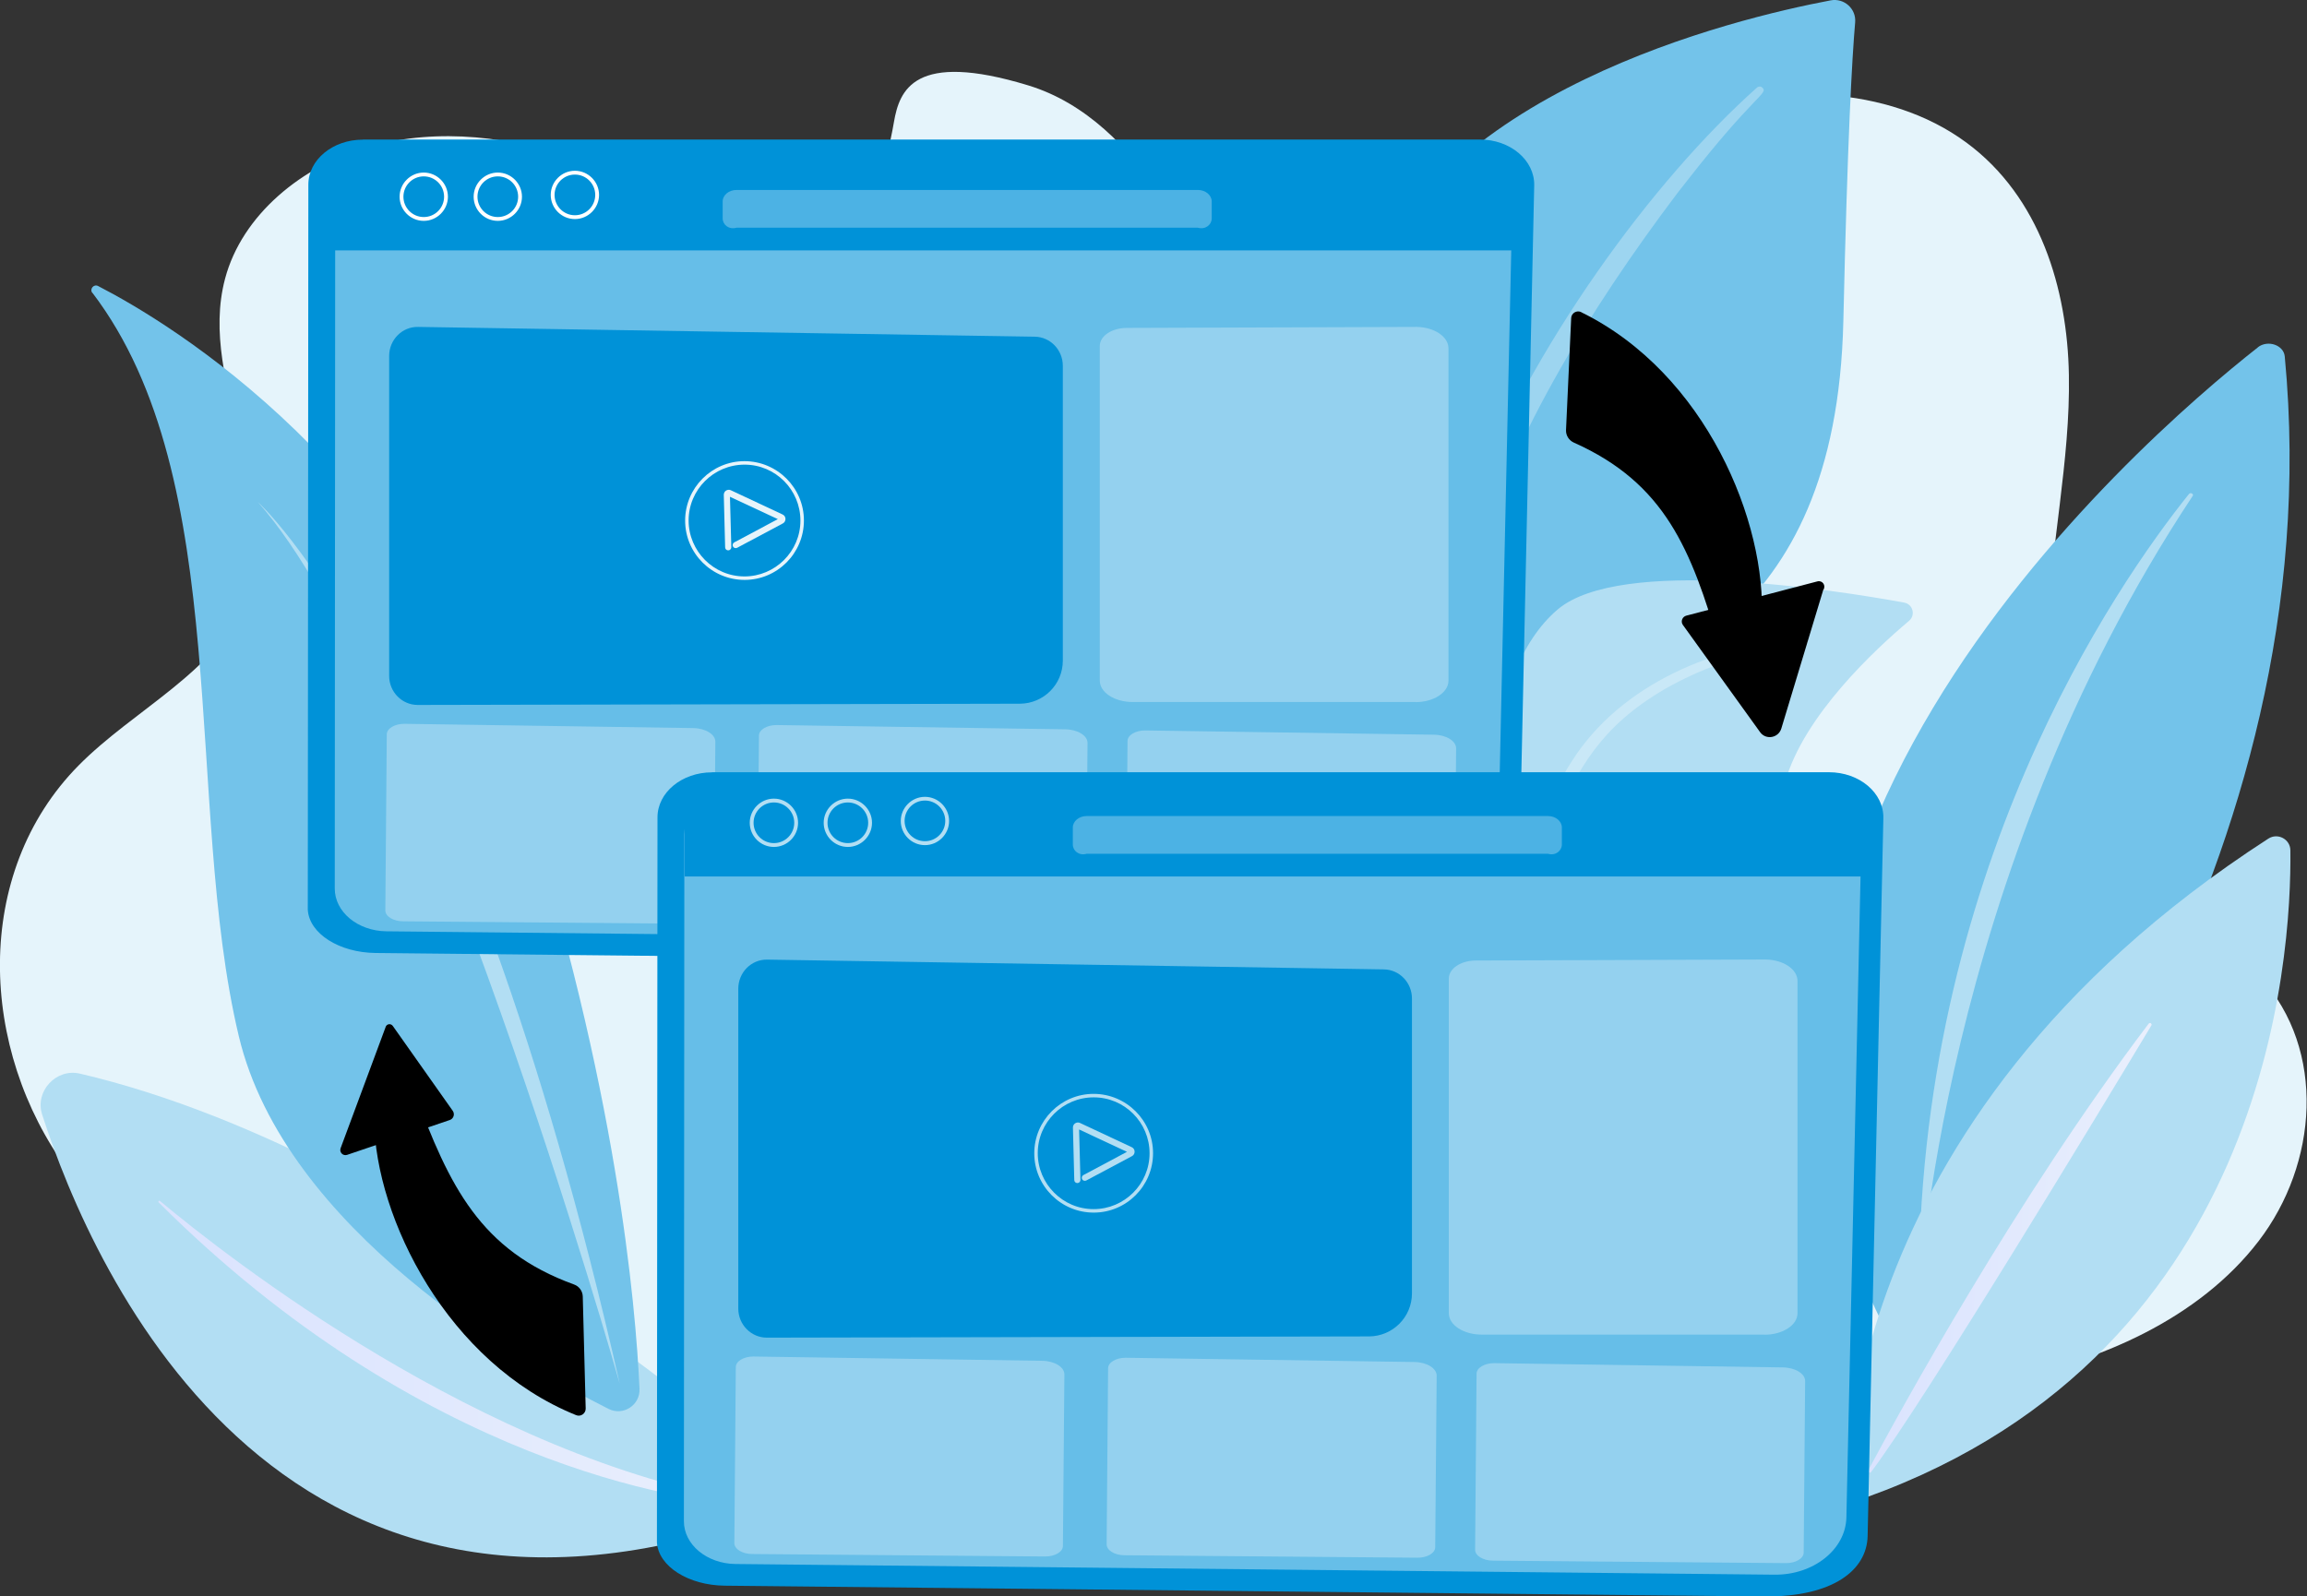 <?xml version="1.0" encoding="UTF-8"?>
<svg id="Illustration" xmlns="http://www.w3.org/2000/svg" version="1.1" xmlns:xlink="http://www.w3.org/1999/xlink" viewBox="0 0 2053 1421">
  <rect x="0" y="0" width="2053" height="1421" fill="#333333" stroke="none"/>
  <!-- Generator: Adobe Illustrator 29.2.1, SVG Export Plug-In . SVG Version: 2.1.0 Build 116)  -->
  <defs>
    <style>
      .st0 {
        fill: #b2def3;
      }

      .st1 {
        fill: #e5f4fb;
      }

      .st2, .st3 {
        fill: #fff;
      }

      .st4 {
        fill: url(#linear-gradient1);
      }

      .st5 {
        fill: #0092d8;
      }

      .st6 {
        opacity: .9;
      }

      .st3 {
        opacity: .3;
      }

      .st7 {
        fill: url(#linear-gradient);
      }

      .st8 {
        fill: #73c3ea;
      }

      .st9 {
        fill: #66bee8;
      }
    </style>
    <linearGradient id="linear-gradient" x1="141" y1="1204" x2="666.4" y2="1204" gradientUnits="userSpaceOnUse">
      <stop offset="0" stop-color="#dae3fe"/>
      <stop offset="1" stop-color="#e9effd"/>
    </linearGradient>
    <linearGradient id="linear-gradient1" x1="1684.1" y1="1129" x2="1913.9" y2="1129" gradientTransform="translate(55.2 -116.8) rotate(3.2)" xlink:href="#linear-gradient"/>
  </defs>
  <path class="st1" d="M2012,870.2c-33.1-36.6-82.2-58.2-118.1-92.6-57.9-55.5-74-137.7-71.7-214.4,2.3-76.7,20.3-152.7,18.9-229.5-1.3-76.7-25.8-158.5-91.1-206.7-70.2-51.9-172.4-52.8-257.7-25.6-85.2,27.2-158.3,78.3-232.8,124.9-39,24.4-85.4,48.8-130.9,37.1-44.8-11.6-70.1-53.4-95-89.5-29-42.1-67-82.2-118.6-97.9-101.8-31-114.6,4.5-119.5,32.7-7.3,42.2-18.2,72.7-55.1,86.2-36.9,13.5-79.2,7.5-116.4-5.3-37.2-12.8-71.4-32.1-108.2-46-58.8-22.2-125.6-30.2-186.4-13.3-60.8,16.9-114.1,61.2-129.1,117.7-25.2,94.5,56,196.5,18.1,287.5-26.1,62.7-99.3,96.1-148.5,145.9-94.7,96-88.6,252.7-9.7,360,78.9,107.3,215.5,169.7,354.2,194.7,138.7,25,281.6,17.1,422.8,11,221.9-9.6,444.1-14.5,666.2-8.3,91.8,2.5,184.6,6.9,274.7-9.4,90.1-16.2,179-55.8,231.8-124.6,52.8-68.8,60.4-169.8,1.9-234.6Z"/>
  <g>
    <path class="st0" d="M718.3,1334.8s-331.2-305.2-647.1-379.1c-21.2-5-40.4,15.7-33.7,36.4,44.6,138.7,216.2,534.5,680.8,342.7Z"/>
    <path class="st7" d="M665.4,1336.7c1.5.2,1.2,2.5-.3,2.4-56-1.6-291.5-36.7-523.9-268.8-.7-.7.3-2,1.1-1.3,59.7,49.8,287.1,228.5,523.1,267.7Z"/>
  </g>
  <g>
    <path class="st8" d="M82.2,260.8c-2.7-3.5,1.2-8.2,5.1-6.2,62.2,32,282.8,162.7,376.1,448.7,85.3,261.6,102.4,459.2,105.7,532.9.7,14.6-14.6,24.5-27.6,17.9-77.3-38.9-287.9-159.2-329-331.8-49.1-206.3-3.6-495.1-130.2-661.6Z"/>
    <path class="st0" d="M229.5,446.9s180.7,161,322,784.8c0,0-175.2-619.4-322-784.8Z"/>
  </g>
  <g>
    <path class="st8" d="M2009.3,309.2c-105.5,82.9-558.6,473.7-319.6,896.2,4.6,8.2,17.8,9.4,24.2,2.1,68.4-77.2,362.5-438.3,319.3-890.3-1-10.1-15.1-14.9-23.9-8.1Z"/>
    <path class="st0" d="M1951.3,441.5c1.2-1.8-1.9-3.5-3.3-1.8-64.1,79.9-243.4,337.6-240.4,716.9,0,0,18.5-375.1,243.7-715.2Z"/>
  </g>
  <g>
    <path class="st0" d="M1643.9,1338.7s-19.4-337.5,374.7-592.2c8.4-5.4,19.5.5,19.6,10.4,1.2,93.9-19.2,458.1-394.3,581.8Z"/>
    <path class="st4" d="M1662.6,1308.7c26.8-50.1,131.3-241.4,249.5-397.5,1.1-1.4,3.3,0,2.4,1.6-46.1,76.7-202.2,334.8-249.4,397.5-1.1,1.4-3.2,0-2.4-1.5Z"/>
  </g>
  <g>
    <g>
      <g>
        <path class="st8" d="M1289.7,895.2s-4.6-194.2,84.8-246.2c89.4-52,259.5-84.5,265.9-363.3,3.7-163.2,7.8-234.6,10.5-265.7,1.1-12.1-9.7-21.9-21.7-19.7-84.7,16-359.9,81.6-417.6,269.5-68.4,222.7,78.1,625.4,78.1,625.4Z"/>
        <path class="st3" d="M1563.6,77.9c-93,82.9-200.5,229.7-257.8,376.5-7.4,24.2-28.9,75.6-38.2,167-8.3,76.2-4.2,156.8,5.9,210.1.6,3.4,3.9,5.6,7.3,4.9,5.8-1.1,5-7.3,5-7.1-11.6-91.1-6.8-204.5,19.7-306.8,33.8-125.6,109.3-247.4,187.3-350.7l8-10.2c60.5-77.7,73.2-78.2,67.5-83.6-1.3-1.3-3.4-1.3-4.8,0Z"/>
      </g>
      <g>
        <path class="st0" d="M1145.9,1268.5c-12.1,5.9,114.6-153.3,154.2-403.5,18.7-117.9,18.9-265.6,86.1-322.5,55.9-47.4,246.1-17.5,308.3-6.1,7.8,1.4,10.4,11.2,4.3,16.3-29.8,25.1-93.7,84.2-110.3,143.7-21.9,78.5-96.6,128.5-163.4,142-66.8,13.5-104,26.6-136.6,133.5-32.6,106.9-108.3,279.6-142.7,296.5Z"/>
        <path class="st3" d="M1607,569.6c-79.4,3.3-164.6,39.5-207.9,107.5l-4.1,6.5c-9.4,15.2-62.9,123.2-92.5,212.8-.4,1.1.2,2.3,1.4,2.7,1.9.6,2.8-1.5,2.7-1.3,20.7-50.6,50.4-114.7,74-162.7,25.4-52.3,43.1-87.8,101-121.8,64.4-36.6,125.9-40.3,125.7-40.3.9,0,1.6-.9,1.5-1.9,0-.9-.9-1.6-1.8-1.5Z"/>
      </g>
    </g>
    <g>
      <path d="M512.7,1259.7c-114.5-46.3-178.5-175.2-179.8-262.5l36.1-24.7c30.8,83.2,58.3,140.6,141.9,170.9,4.5,1.6,7.6,5.9,7.7,10.7l2.6,99.7c.1,4.4-4.4,7.6-8.5,5.9Z"/>
      <path d="M308.9,1028c-3.7,1.2-7.1-2.3-5.8-5.9l40.3-108.5c1.3-2.4,4.6-2.6,6.2-.3l53.3,75.5c2.1,3,.7,7.1-2.7,8.2l-91.3,31Z"/>
    </g>
    <g>
      <path d="M1407.1,277.9c111,54.4,165.5,187.5,160.6,274.6l-37.8,22.1c-24.8-85.2-48.1-144.4-129.3-180.6-4.4-2-7.2-6.4-7-11.2l4.6-99.7c.2-4.4,4.9-7.2,8.9-5.3Z"/>
      <path d="M1622.6,524.8l-37.4,123.7c-2.6,8.5-13.8,10.4-18.9,3.2l-68.9-95.7c-1.9-3.1-.2-7.1,3.3-8l116.7-30.5c4.3-1.1,7.7,3.6,5.3,7.4Z"/>
    </g>
    <g>
      <g>
        <path class="st5" d="M322.9,124.2h994c27.1,0,48.9,18.4,48.4,40.9l-14,639.1c-.7,30.1-30.5,54.1-91.6,53.7l-925.4-9.6c-32.2-.3-59.1-17.1-60.4-38.5,0-.7,0-1.4,0-2l.5-643.4c0-22.2,21.7-40.1,48.5-40.1Z"/>
        <path class="st9" d="M344.8,141.5h954.5c26,0,47,17.5,46.5,38.8l-13.4,607.2c-.6,28.6-29.3,51.4-64.1,51l-924.5-9.5c-25.5-.3-46-17.3-45.9-38.2l.4-611.3c0-21.1,20.8-38.1,46.5-38.1Z"/>
      </g>
      <path class="st5" d="M1354.2,222.9l1-44.7c.5-21.3-20.7-38.3-47-38.3H344.8c-25.9,0-46.9,16.6-47,37.6v45.4s1056.3,0,1056.3,0Z"/>
      <path class="st3" d="M1066,202.7h-410.6c-6.8,1.9-12.3-2.6-12.3-8.3v-15.1c0-5.6,5.5-10.2,12.3-10.2h410.6c6.8,0,12.3,4.6,12.3,10.2v15.1c0,5.6-5.5,10.2-12.3,8.3Z"/>
      <path class="st5" d="M945.8,588.1c0,21.1-17.1,38.2-38.2,38.3l-535.9,1.1c-14,0-25.4-11.6-25.4-25.9v-284.7c0-14.5,11.6-26.2,25.8-25.9l548.7,8.7c13.9.2,25,11.8,25,25.9v262.6Z"/>
      <path class="st3" d="M950.5,823.4l-260.5-2.2c-8.8,0-15.9-4.4-15.9-9.7l1.3-156.7c0-5.2,7-9.4,15.6-9.4l257.2,3.8c10.9.2,19.6,5.6,19.6,12.1l-1.3,152.7c0,5.3-7.2,9.5-16,9.4Z"/>
      <path class="st3" d="M619.3,822.3l-260.5-2.2c-8.8,0-15.9-4.4-15.9-9.7l1.3-156.7c0-5.2,7-9.4,15.6-9.4l257.2,3.8c10.9.2,19.6,5.6,19.6,12.1l-1.3,152.7c0,5.3-7.2,9.5-16,9.4Z"/>
      <path class="st3" d="M1278.5,828.2l-260.5-2.2c-8.8,0-15.9-4.4-15.9-9.7l1.3-156.7c0-5.2,7-9.4,15.6-9.4l257.2,3.8c10.9.2,19.6,5.6,19.6,12.1l-1.3,152.7c0,5.3-7.2,9.5-16,9.4Z"/>
      <path class="st3" d="M1259.7,624.9h-251.7c-16.2,0-29.3-8.5-29.3-19.1v-297.8c0-8.9,10.6-16,23.8-16.1l258.5-.9c15.7.4,28,8.8,28,19.1v295.8c0,10.5-13.1,19.1-29.3,19.1Z"/>
      <g>
        <path class="st2" d="M511.6,195c-11.9,0-21.5-9.7-21.5-21.5s9.7-21.5,21.5-21.5,21.5,9.7,21.5,21.5-9.7,21.5-21.5,21.5ZM511.6,155.4c-10,0-18.1,8.1-18.1,18.1s8.1,18.1,18.1,18.1,18.1-8.1,18.1-18.1-8.1-18.1-18.1-18.1Z"/>
        <path class="st2" d="M443,196.6c-11.9,0-21.5-9.7-21.5-21.5s9.7-21.5,21.5-21.5,21.5,9.7,21.5,21.5-9.7,21.5-21.5,21.5ZM443,157c-10,0-18.1,8.1-18.1,18.1s8.1,18.1,18.1,18.1,18.1-8.1,18.1-18.1-8.1-18.1-18.1-18.1Z"/>
        <path class="st2" d="M377.1,196.6c-11.9,0-21.5-9.7-21.5-21.5s9.7-21.5,21.5-21.5,21.5,9.7,21.5,21.5-9.7,21.5-21.5,21.5ZM377.1,157c-10,0-18.1,8.1-18.1,18.1s8.1,18.1,18.1,18.1,18.1-8.1,18.1-18.1-8.1-18.1-18.1-18.1Z"/>
      </g>
      <g class="st6">
        <path class="st2" d="M662.6,516.2c-29.2,0-52.9-23.7-52.9-52.8s23.7-52.9,52.8-52.9,52.9,23.7,52.9,52.8h0c0,29.2-23.7,52.9-52.8,52.9ZM662.6,413.6c-27.5,0-49.8,22.3-49.8,49.7s22.3,49.8,49.7,49.8,49.8-22.3,49.8-49.7h0c0-27.5-22.3-49.8-49.7-49.8Z"/>
        <path class="st2" d="M648,489.9c-1.5,0-2.7-1.2-2.7-2.7l-1.2-46.7c0-1.5.7-3,2-3.8,1.3-.8,2.9-1,4.3-.3l46.1,21.6c1.5.7,2.5,2.2,2.5,3.9,0,1.7-.8,3.2-2.3,4l-40.7,21.7c-1.3.7-3,.2-3.7-1.1-.7-1.3-.2-3,1.1-3.7l38.8-20.7-42.6-19.9,1.2,44.9c0,1.5-1.2,2.8-2.7,2.8,0,0,0,0,0,0Z"/>
      </g>
    </g>
    <g>
      <g>
        <path class="st5" d="M633.6,687.4h994c27.1,0,48.9,18.4,48.4,40.9l-14,639.1c-.7,30.1-30.5,54.1-91.6,53.7l-925.4-9.6c-32.2-.3-59.1-17.1-60.4-38.5,0-.7,0-1.4,0-2l.5-643.4c0-22.2,21.7-40.1,48.5-40.1Z"/>
        <path class="st9" d="M655.5,704.7h954.5c26,0,47,17.5,46.5,38.8l-13.4,607.2c-.6,28.6-29.3,51.4-64.1,51l-924.5-9.5c-25.5-.3-46-17.3-45.9-38.2l.4-611.3c0-21.1,20.8-38.1,46.5-38.1Z"/>
      </g>
      <path class="st5" d="M1256.5,1151.3c0,21.1-17.1,38.2-38.2,38.3l-535.9,1.1c-14,0-25.4-11.6-25.4-25.9v-284.7c0-14.5,11.6-26.2,25.8-25.9l548.7,8.7c13.9.2,25,11.8,25,25.9v262.6Z"/>
      <path class="st3" d="M1261.2,1386.6l-260.5-2.2c-8.8,0-15.9-4.4-15.9-9.7l1.3-156.7c0-5.2,7-9.4,15.6-9.4l257.2,3.8c10.9.2,19.6,5.6,19.6,12.1l-1.3,152.7c0,5.3-7.2,9.5-16,9.4Z"/>
      <path class="st3" d="M929.9,1385.5l-260.5-2.2c-8.8,0-15.9-4.4-15.9-9.7l1.3-156.7c0-5.2,7-9.4,15.6-9.4l257.2,3.8c10.9.2,19.6,5.6,19.6,12.1l-1.3,152.7c0,5.3-7.2,9.5-16,9.4Z"/>
      <path class="st3" d="M1589.1,1391.4l-260.5-2.2c-8.8,0-15.9-4.4-15.9-9.7l1.3-156.7c0-5.2,7-9.4,15.6-9.4l257.2,3.8c10.9.2,19.6,5.6,19.6,12.1l-1.3,152.7c0,5.3-7.2,9.5-16,9.4Z"/>
      <path class="st3" d="M1570.3,1188h-251.7c-16.2,0-29.3-8.5-29.3-19.1v-297.8c0-8.9,10.6-16,23.8-16.1l258.5-.9c15.7.4,28,8.8,28,19.1v295.8c0,10.5-13.1,19.1-29.3,19.1Z"/>
      <g>
        <path class="st0" d="M973.3,1079.4c-29.2,0-52.9-23.7-52.9-52.8s23.7-52.9,52.8-52.9,52.9,23.7,52.9,52.8h0c0,29.2-23.7,52.9-52.8,52.9ZM973.3,976.8c-27.5,0-49.8,22.3-49.8,49.7s22.3,49.8,49.7,49.8,49.8-22.3,49.8-49.7h0c0-27.5-22.3-49.8-49.7-49.8Z"/>
        <path class="st0" d="M958.7,1053.1c-1.5,0-2.7-1.2-2.7-2.7l-1.2-46.7c0-1.5.7-3,2-3.8,1.3-.8,2.9-1,4.3-.3l46.1,21.6c1.5.7,2.5,2.2,2.5,3.9,0,1.7-.8,3.2-2.3,4l-40.7,21.7c-1.3.7-3,.2-3.7-1.1-.7-1.3-.2-3,1.1-3.7l38.8-20.7-42.6-19.9,1.2,44.9c0,1.5-1.2,2.8-2.7,2.8,0,0,0,0,0,0Z"/>
      </g>
      <path class="st5" d="M1665.7,780.2l1-44.7c.5-21.3-20.7-38.3-47-38.3h-963.4c-25.9,0-46.9,16.6-47,37.6v45.4s1056.3,0,1056.3,0Z"/>
      <path class="st3" d="M1377.6,760h-410.6c-6.8,1.9-12.3-2.6-12.3-8.3v-15.1c0-5.6,5.5-10.2,12.3-10.2h410.6c6.8,0,12.3,4.6,12.3,10.2v15.1c0,5.6-5.5,10.2-12.3,8.3Z"/>
      <g>
        <path class="st0" d="M823.1,752.3c-11.9,0-21.5-9.7-21.5-21.5s9.7-21.5,21.5-21.5,21.5,9.7,21.5,21.5-9.7,21.5-21.5,21.5ZM823.1,712.6c-10,0-18.1,8.1-18.1,18.1s8.1,18.1,18.1,18.1,18.1-8.1,18.1-18.1-8.1-18.1-18.1-18.1Z"/>
        <path class="st0" d="M754.5,753.9c-11.9,0-21.5-9.7-21.5-21.5s9.7-21.5,21.5-21.5,21.5,9.7,21.5,21.5-9.7,21.5-21.5,21.5ZM754.5,714.3c-10,0-18.1,8.1-18.1,18.1s8.1,18.1,18.1,18.1,18.1-8.1,18.1-18.1-8.1-18.1-18.1-18.1Z"/>
        <path class="st0" d="M688.7,753.9c-11.9,0-21.5-9.7-21.5-21.5s9.7-21.5,21.5-21.5,21.5,9.7,21.5,21.5-9.7,21.5-21.5,21.5ZM688.7,714.3c-10,0-18.1,8.1-18.1,18.1s8.1,18.1,18.1,18.1,18.1-8.1,18.1-18.1-8.1-18.1-18.1-18.1Z"/>
      </g>
    </g>
  </g>
</svg>